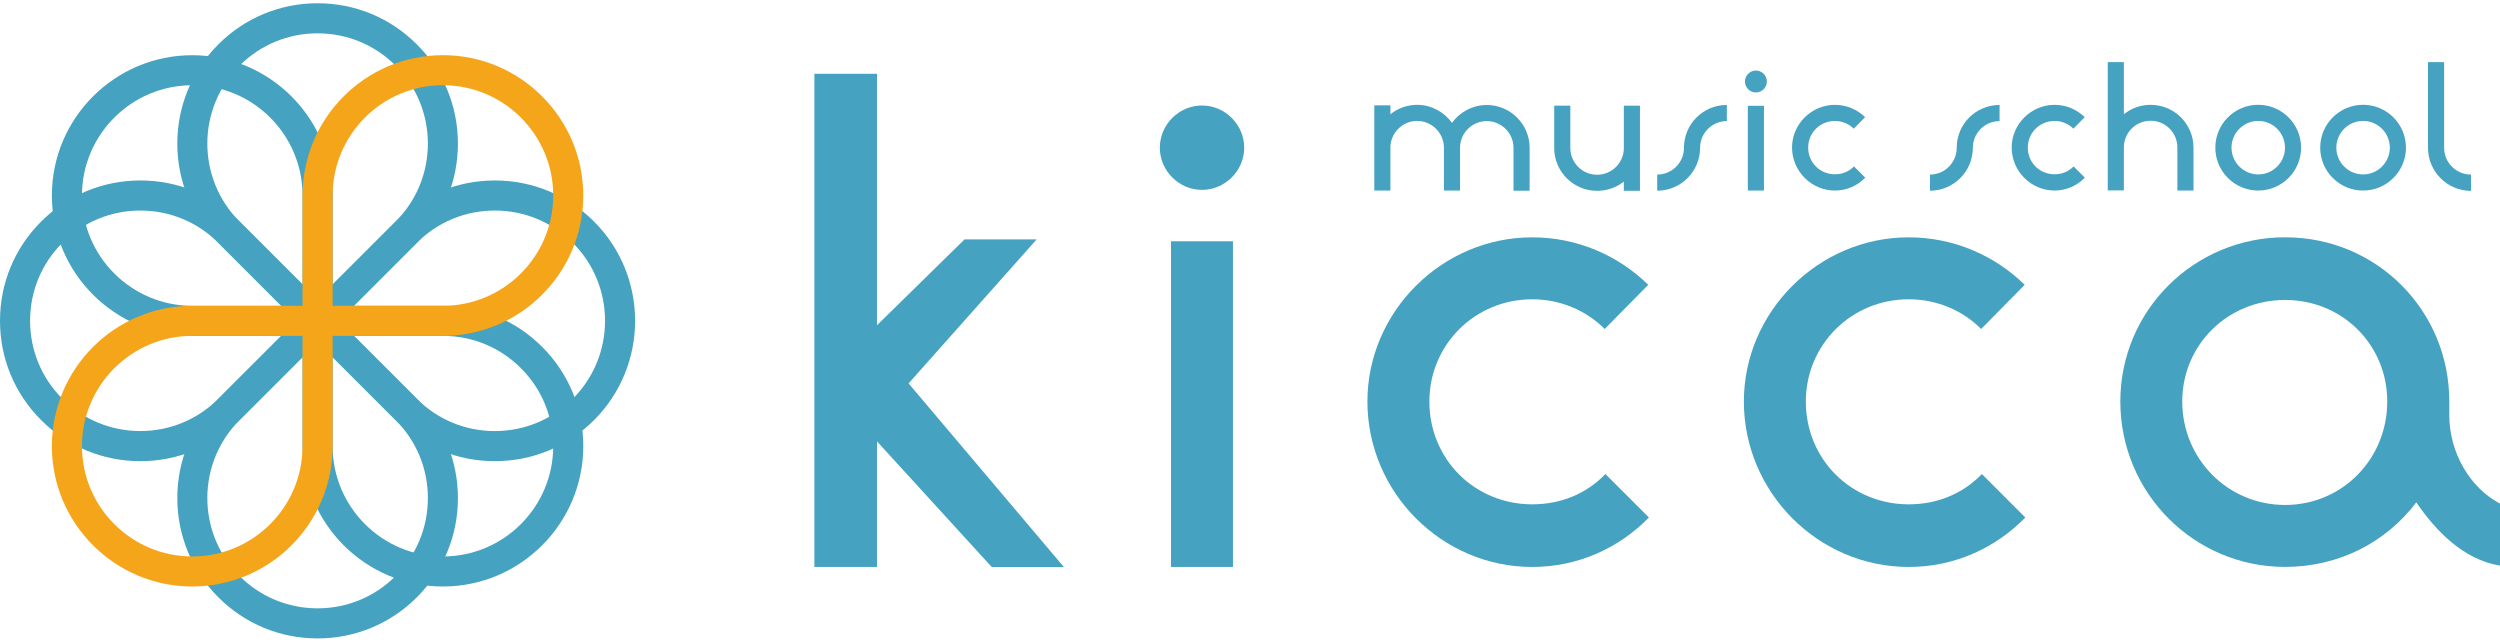 <?xml version="1.0" encoding="utf-8"?>
<!-- Generator: Adobe Illustrator 24.0.3, SVG Export Plug-In . SVG Version: 6.00 Build 0)  -->
<svg version="1.1" id="レイヤー_1" xmlns="http://www.w3.org/2000/svg" xmlns:xlink="http://www.w3.org/1999/xlink" x="0px"
	 y="0px" viewBox="0 0 600 154" style="enable-background:new 0 0 600 154;" xml:space="preserve">
<style type="text/css">
	.st0{fill:#45A2C1;}
	.st1{fill:#F5A519;}
</style>
<g>
	<g>
		<path class="st0" d="M288.47,45.57c-5.53,0-10.11-4.59-10.11-10.12c0-5.54,4.58-10.13,10.11-10.13c5.55,0,10.14,4.59,10.14,10.13
			C298.61,40.98,294.02,45.57,288.47,45.57z M281.04,57.91h14.87v78.15h-14.87V57.91z"/>
		<path class="st0" d="M395.74,124.2c-7.12,7.28-16.93,11.87-28.01,11.87c-21.67,0-39.55-17.87-39.55-39.71
			c0-21.52,17.87-39.4,39.55-39.4c10.92,0,20.73,4.43,27.85,11.39l-10.45,10.61c-4.43-4.44-10.6-7.13-17.4-7.13
			c-13.76,0-24.68,10.92-24.68,24.53c0,13.92,10.92,24.68,24.68,24.68c7.12,0,13.14-2.69,17.57-7.27L395.74,124.2z"/>
		<path class="st0" d="M486.08,124.2c-7.12,7.28-16.93,11.87-28,11.87c-21.68,0-39.55-17.87-39.55-39.71
			c0-21.52,17.88-39.4,39.55-39.4c10.91,0,20.72,4.43,27.85,11.39l-10.45,10.61c-4.42-4.44-10.59-7.13-17.4-7.13
			c-13.76,0-24.68,10.92-24.68,24.53c0,13.92,10.92,24.68,24.68,24.68c7.12,0,13.13-2.69,17.57-7.27L486.08,124.2z"/>
		<path class="st0" d="M600,135.75c-8.7-1.42-15.35-8.23-20.09-15.19c-7.28,9.65-18.67,15.5-31.48,15.5
			c-21.84,0-39.55-17.72-39.55-39.71c0-21.84,17.71-39.4,39.55-39.4c21.99,0,39.4,17.56,39.4,39.4v3.32c0,8.86,4.9,17.4,12.18,21.2
			V135.75z M548.42,71.99c-13.76,0-24.68,10.76-24.68,24.37c0,13.76,10.92,24.83,24.68,24.83c13.76,0,24.52-11.07,24.52-24.83
			C572.94,82.75,562.18,71.99,548.42,71.99z"/>
		<polygon class="st0" points="255.33,136.09 218.06,92.02 248.79,57.46 231.48,57.46 210.48,78.06 210.48,17.72 195.45,17.72 
			195.45,136.06 210.48,136.06 210.48,111.39 210.48,105.93 238.02,136.09 		"/>
	</g>
	<g>
		<g>
			<path class="st0" d="M76.22,82.11L52.4,58.29c-13.13-13.14-13.13-34.51,0-47.64c6.36-6.36,14.82-9.87,23.82-9.87
				c8.99,0,17.45,3.5,23.82,9.87c6.36,6.36,9.86,14.82,9.86,23.82c0,9-3.5,17.46-9.86,23.82L76.22,82.11z M76.22,8
				c-7.07,0-13.72,2.75-18.72,7.75c-10.32,10.32-10.32,27.11,0,37.43l18.72,18.71l18.72-18.71c5-5,7.75-11.65,7.75-18.72
				c0-7.07-2.75-13.71-7.75-18.72C89.93,10.75,83.29,8,76.22,8z"/>
			<path class="st0" d="M76.22,153.22L76.22,153.22c-9,0-17.46-3.5-23.82-9.87c-13.13-13.13-13.13-34.5,0-47.63l23.82-23.82
				l23.82,23.82c6.36,6.36,9.86,14.82,9.86,23.82c0,9-3.5,17.46-9.86,23.82C93.67,149.72,85.22,153.22,76.22,153.22z M76.22,82.11
				L57.5,100.82c-10.32,10.32-10.32,27.11,0,37.43c5,5,11.65,7.75,18.72,7.75l0,0c7.07,0,13.71-2.75,18.72-7.75
				c5-5,7.75-11.65,7.75-18.72c0-7.07-2.75-13.72-7.75-18.71L76.22,82.11z"/>
		</g>
		<g>
			<path class="st0" d="M79.83,80.61H46.14c-18.57,0-33.69-15.11-33.69-33.68c0-18.57,15.11-33.68,33.69-33.68
				c18.58,0,33.69,15.11,33.69,33.68V80.61z M46.14,20.46c-14.59,0-26.47,11.87-26.47,26.47c0,14.6,11.87,26.46,26.47,26.47h26.47
				V46.92C72.61,32.33,60.74,20.46,46.14,20.46z"/>
			<path class="st0" d="M106.3,140.76L106.3,140.76c-18.57,0-33.69-15.11-33.69-33.69V73.39h33.69c9-0.01,17.46,3.5,23.82,9.86
				c6.36,6.36,9.87,14.82,9.87,23.82C139.98,125.65,124.87,140.76,106.3,140.76z M79.83,80.61v26.47
				c0,14.59,11.87,26.47,26.47,26.47c14.6,0,26.47-11.87,26.47-26.47c0-7.07-2.75-13.72-7.75-18.72c-5-5-11.65-7.75-18.72-7.75
				H79.83z"/>
		</g>
		<g>
			<path class="st0" d="M33.69,110.68L33.69,110.68c-9,0-17.46-3.5-23.82-9.86C3.5,94.46,0,86,0,77s3.5-17.46,9.87-23.82
				c6.36-6.36,14.82-9.87,23.82-9.87s17.46,3.5,23.82,9.87L81.32,77L57.5,100.82C51.14,107.18,42.68,110.68,33.69,110.68z
				 M33.69,50.53c-7.07,0-13.71,2.75-18.72,7.75c-5,4.99-7.75,11.64-7.75,18.71c0,7.07,2.75,13.72,7.75,18.71
				c5,5,11.65,7.75,18.72,7.75h0c7.06,0,13.71-2.75,18.71-7.75L71.12,77L52.4,58.28C47.4,53.29,40.75,50.53,33.69,50.53z"/>
			<path class="st0" d="M118.75,110.68L118.75,110.68c-9,0-17.46-3.5-23.82-9.86L71.12,77l23.82-23.82
				c6.36-6.36,14.82-9.87,23.82-9.87c9,0,17.46,3.51,23.82,9.87c13.13,13.13,13.13,34.51,0,47.64
				C136.21,107.18,127.75,110.68,118.75,110.68z M81.32,77l18.72,18.71c5,5,11.64,7.75,18.71,7.75c7.07,0,13.72-2.75,18.72-7.75
				c10.32-10.32,10.32-27.11,0-37.43c-5-5-11.65-7.75-18.72-7.75c-7.07,0-13.72,2.75-18.71,7.75L81.32,77z"/>
		</g>
		<g>
			<path class="st1" d="M106.3,80.61H72.61V46.92c0-18.57,15.11-33.68,33.69-33.68c18.57,0,33.68,15.11,33.68,33.68
				C139.98,65.5,124.87,80.61,106.3,80.61z M79.83,73.39h26.47c14.6,0,26.47-11.87,26.47-26.47c0-14.59-11.87-26.47-26.47-26.47
				c-14.59,0-26.47,11.87-26.47,26.47V73.39z"/>
			<path class="st1" d="M46.14,140.76c-18.57,0-33.69-15.11-33.69-33.69c0-18.57,15.11-33.68,33.69-33.68h33.69v33.68
				C79.83,125.65,64.72,140.76,46.14,140.76z M46.14,80.61c-14.59,0-26.47,11.88-26.47,26.47c0,14.59,11.87,26.47,26.47,26.47
				c14.6,0,26.47-11.87,26.47-26.47V80.61H46.14z"/>
		</g>
	</g>
	<g>
		<path class="st0" d="M350.41,35.23v0.21v0.04v10.24h-3.87V35.44v-0.25c-0.16-3.41-2.96-6.17-6.42-6.17
			c-3.45,0-6.29,2.76-6.42,6.17v10.53h-3.87V25.28h3.87v2.14c1.73-1.4,3.99-2.26,6.42-2.26c3.41,0,6.5,1.73,8.35,4.32
			c1.89-2.59,4.94-4.28,8.35-4.28c5.68,0,10.29,4.61,10.29,10.29v10.29h-3.87V35.48c0-3.54-2.88-6.42-6.42-6.42
			C353.37,29.06,350.54,31.82,350.41,35.23z"/>
		<path class="st0" d="M389.72,35.81V25.36h3.87v10.16v0.45v9.83h-3.87v-2.22c-1.77,1.4-3.99,2.22-6.42,2.22
			c-5.68,0-10.29-4.61-10.29-10.28V25.36h3.87v10.16c0,3.54,2.88,6.42,6.42,6.42C386.76,41.94,389.56,39.22,389.72,35.81z"/>
		<path class="st0" d="M397.73,45.77V41.9c3.54,0,6.42-2.88,6.42-6.42c0-5.72,4.61-10.29,10.29-10.29v3.87
			c-3.54,0-6.42,2.88-6.42,6.42C408.01,41.16,403.41,45.77,397.73,45.77z"/>
		<path class="st0" d="M421.42,22.19c-1.44,0-2.63-1.19-2.63-2.63s1.19-2.63,2.63-2.63c1.44,0,2.63,1.19,2.63,2.63
			S422.86,22.19,421.42,22.19z M419.48,25.4h3.87v20.32h-3.87V25.4z"/>
		<path class="st0" d="M447.66,42.64c-1.85,1.89-4.4,3.09-7.28,3.09c-5.64,0-10.29-4.65-10.29-10.33c0-5.59,4.65-10.24,10.29-10.24
			c2.84,0,5.39,1.15,7.24,2.96l-2.72,2.76c-1.15-1.15-2.76-1.85-4.52-1.85c-3.58,0-6.42,2.84-6.42,6.38c0,3.62,2.84,6.42,6.42,6.42
			c1.85,0,3.41-0.7,4.57-1.89L447.66,42.64z"/>
		<path class="st0" d="M463.19,45.77V41.9c3.54,0,6.42-2.88,6.42-6.42c0-5.72,4.61-10.29,10.29-10.29v3.87
			c-3.54,0-6.42,2.88-6.42,6.42C473.47,41.16,468.87,45.77,463.19,45.77z"/>
		<path class="st0" d="M500.37,42.64c-1.85,1.89-4.4,3.09-7.28,3.09c-5.64,0-10.29-4.65-10.29-10.33c0-5.59,4.65-10.24,10.29-10.24
			c2.84,0,5.39,1.15,7.24,2.96l-2.72,2.76c-1.15-1.15-2.76-1.85-4.52-1.85c-3.58,0-6.42,2.84-6.42,6.38c0,3.62,2.84,6.42,6.42,6.42
			c1.85,0,3.41-0.7,4.57-1.89L500.37,42.64z"/>
		<path class="st0" d="M526.44,45.72h-3.87V35.4c0-3.58-2.88-6.42-6.42-6.42c-3.54,0-6.38,2.8-6.42,6.34v10.37h-3.87V14.91h3.87
			v12.51c1.73-1.4,3.99-2.26,6.42-2.26c5.68,0,10.25,4.57,10.29,10.24V45.72z"/>
		<path class="st0" d="M552.26,35.44c0,5.68-4.61,10.29-10.29,10.29s-10.29-4.61-10.29-10.29s4.61-10.29,10.29-10.29
			S552.26,29.76,552.26,35.44z M548.4,35.44c0-3.54-2.88-6.42-6.42-6.42s-6.42,2.88-6.42,6.42s2.88,6.42,6.42,6.42
			S548.4,38.98,548.4,35.44z"/>
		<path class="st0" d="M577.43,35.44c0,5.68-4.61,10.29-10.29,10.29s-10.29-4.61-10.29-10.29s4.61-10.29,10.29-10.29
			S577.43,29.76,577.43,35.44z M573.56,35.44c0-3.54-2.88-6.42-6.42-6.42s-6.42,2.88-6.42,6.42s2.88,6.42,6.42,6.42
			S573.56,38.98,573.56,35.44z"/>
		<path class="st0" d="M593.05,41.9v3.91c-5.68,0-10.33-4.61-10.33-10.33V14.91h3.87v20.57C586.59,39.06,589.51,41.9,593.05,41.9z"
			/>
	</g>
</g>
</svg>
